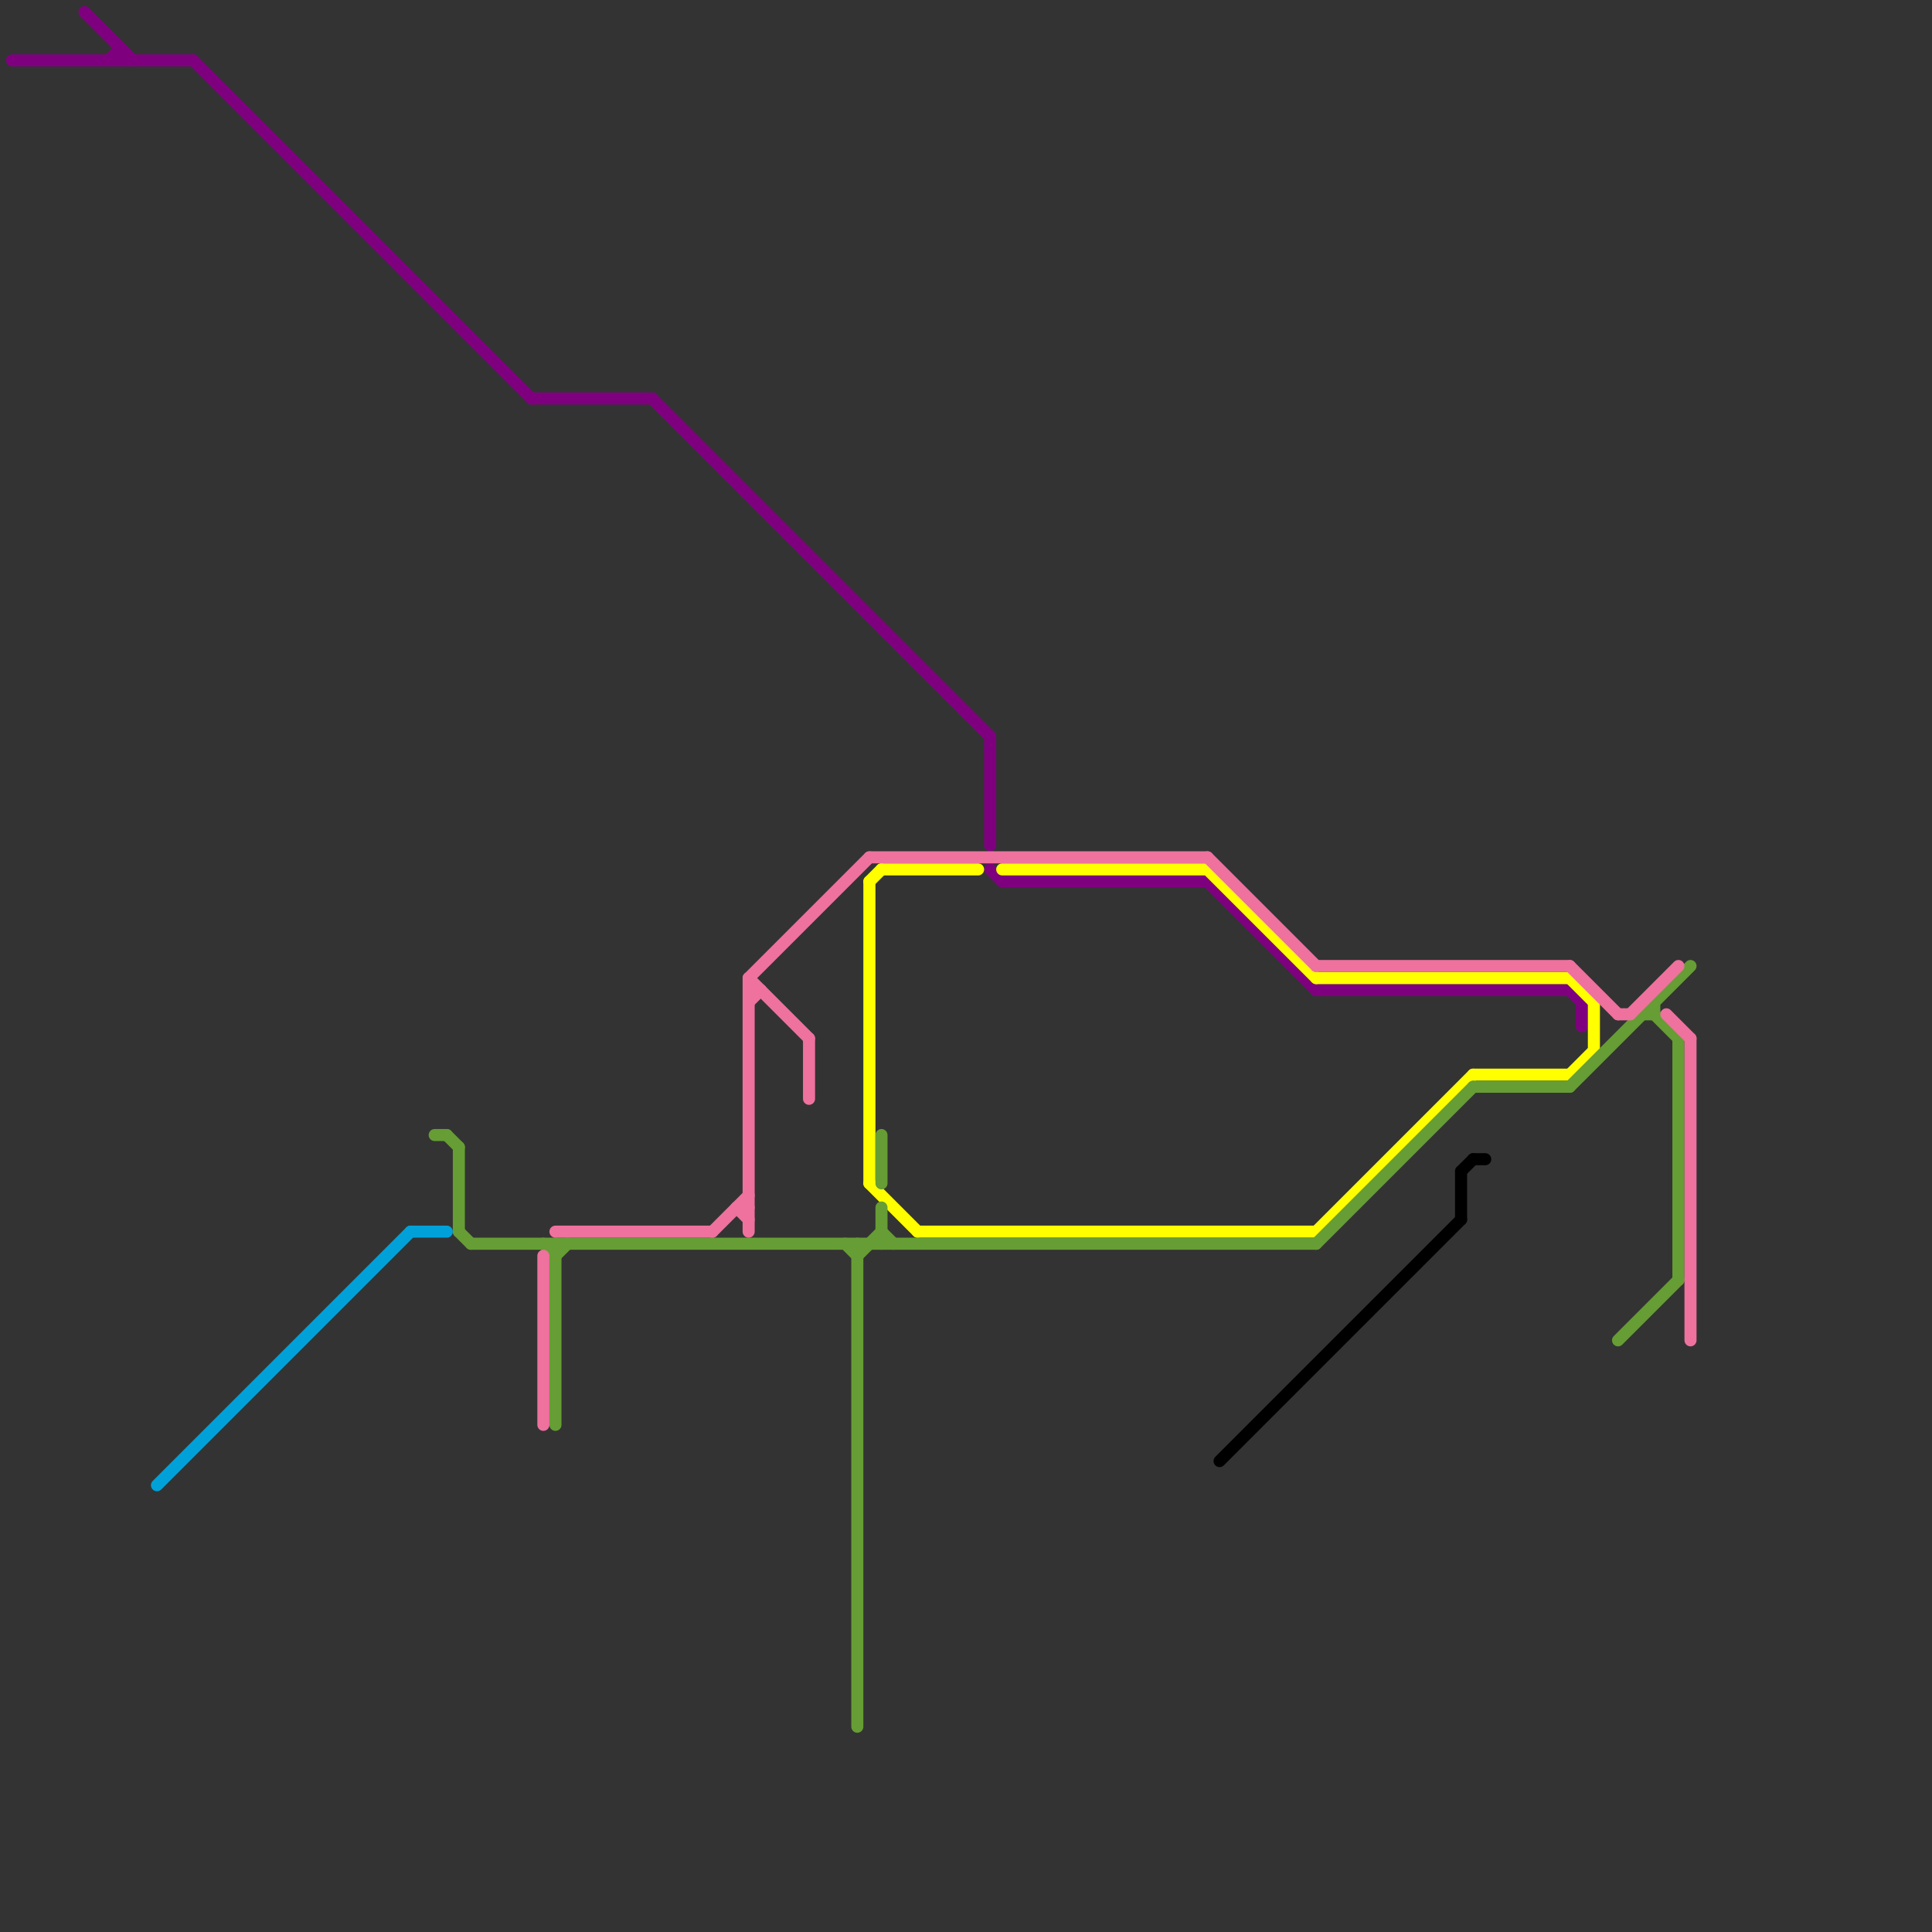 
<svg version="1.1" xmlns="http://www.w3.org/2000/svg" viewBox="0 0 160 160">
<rect x="0" y="0" width="160" height="160" fill="#333333" stroke="none"/>
<style>text { font: 1px Helvetica; font-weight: 600; white-space: pre; dominant-baseline: central; } line { stroke-width: 1; fill: none; stroke-linecap: round; stroke-linejoin: round; } .c0 { stroke: #7f007f } .c1 { stroke: #ffff00 } .c2 { stroke: #669d34 } .c3 { stroke: #ee719e } .c4 { stroke: #000000 } .c5 { stroke: #00a1d8 }</style><defs><g id="wm-xf"><circle r="1.2" fill="#000"/><circle r="0.9" fill="#fff"/><circle r="0.6" fill="#000"/><circle r="0.3" fill="#fff"/></g><g id="wm"><circle r="0.6" fill="#000"/><circle r="0.3" fill="#fff"/></g></defs><line class="c0" x1="44" y1="33" x2="54" y2="33"/><line class="c0" x1="131" y1="83" x2="131" y2="85"/><line class="c0" x1="82" y1="72" x2="83" y2="73"/><line class="c0" x1="10" y1="4" x2="10" y2="5"/><line class="c0" x1="83" y1="73" x2="100" y2="73"/><line class="c0" x1="7" y1="1" x2="11" y2="5"/><line class="c0" x1="1" y1="5" x2="16" y2="5"/><line class="c0" x1="54" y1="33" x2="82" y2="61"/><line class="c0" x1="9" y1="5" x2="10" y2="4"/><line class="c0" x1="109" y1="82" x2="130" y2="82"/><line class="c0" x1="82" y1="61" x2="82" y2="70"/><line class="c0" x1="130" y1="82" x2="131" y2="83"/><line class="c0" x1="16" y1="5" x2="44" y2="33"/><line class="c0" x1="100" y1="73" x2="109" y2="82"/><line class="c1" x1="72" y1="73" x2="72" y2="98"/><line class="c1" x1="109" y1="102" x2="122" y2="89"/><line class="c1" x1="132" y1="83" x2="132" y2="87"/><line class="c1" x1="76" y1="102" x2="109" y2="102"/><line class="c1" x1="130" y1="81" x2="132" y2="83"/><line class="c1" x1="109" y1="81" x2="130" y2="81"/><line class="c1" x1="122" y1="89" x2="130" y2="89"/><line class="c1" x1="130" y1="89" x2="132" y2="87"/><line class="c1" x1="72" y1="73" x2="73" y2="72"/><line class="c1" x1="72" y1="98" x2="76" y2="102"/><line class="c1" x1="83" y1="72" x2="100" y2="72"/><line class="c1" x1="100" y1="72" x2="109" y2="81"/><line class="c1" x1="73" y1="72" x2="81" y2="72"/><line class="c2" x1="73" y1="102" x2="74" y2="103"/><line class="c2" x1="122" y1="90" x2="130" y2="90"/><line class="c2" x1="36" y1="94" x2="37" y2="94"/><line class="c2" x1="38" y1="102" x2="39" y2="103"/><line class="c2" x1="137" y1="84" x2="139" y2="86"/><line class="c2" x1="134" y1="111" x2="139" y2="106"/><line class="c2" x1="71" y1="103" x2="71" y2="143"/><line class="c2" x1="137" y1="83" x2="137" y2="84"/><line class="c2" x1="130" y1="90" x2="140" y2="80"/><line class="c2" x1="45" y1="103" x2="46" y2="104"/><line class="c2" x1="70" y1="103" x2="71" y2="104"/><line class="c2" x1="139" y1="86" x2="139" y2="106"/><line class="c2" x1="46" y1="103" x2="46" y2="118"/><line class="c2" x1="136" y1="84" x2="137" y2="84"/><line class="c2" x1="109" y1="103" x2="122" y2="90"/><line class="c2" x1="46" y1="104" x2="47" y2="103"/><line class="c2" x1="39" y1="103" x2="109" y2="103"/><line class="c2" x1="37" y1="94" x2="38" y2="95"/><line class="c2" x1="73" y1="100" x2="73" y2="103"/><line class="c2" x1="71" y1="104" x2="73" y2="102"/><line class="c2" x1="38" y1="95" x2="38" y2="102"/><line class="c2" x1="73" y1="94" x2="73" y2="98"/><line class="c3" x1="140" y1="86" x2="140" y2="111"/><line class="c3" x1="59" y1="102" x2="62" y2="99"/><line class="c3" x1="138" y1="84" x2="140" y2="86"/><line class="c3" x1="62" y1="81" x2="67" y2="86"/><line class="c3" x1="62" y1="81" x2="62" y2="102"/><line class="c3" x1="45" y1="104" x2="45" y2="118"/><line class="c3" x1="100" y1="71" x2="109" y2="80"/><line class="c3" x1="61" y1="100" x2="62" y2="101"/><line class="c3" x1="67" y1="86" x2="67" y2="91"/><line class="c3" x1="62" y1="83" x2="63" y2="82"/><line class="c3" x1="135" y1="84" x2="139" y2="80"/><line class="c3" x1="72" y1="71" x2="100" y2="71"/><line class="c3" x1="61" y1="100" x2="62" y2="100"/><line class="c3" x1="109" y1="80" x2="130" y2="80"/><line class="c3" x1="46" y1="102" x2="59" y2="102"/><line class="c3" x1="134" y1="84" x2="135" y2="84"/><line class="c3" x1="62" y1="82" x2="63" y2="82"/><line class="c3" x1="130" y1="80" x2="134" y2="84"/><line class="c3" x1="62" y1="81" x2="72" y2="71"/><line class="c4" x1="101" y1="121" x2="121" y2="101"/><line class="c4" x1="121" y1="97" x2="122" y2="96"/><line class="c4" x1="121" y1="97" x2="121" y2="101"/><line class="c4" x1="122" y1="96" x2="123" y2="96"/><line class="c5" x1="13" y1="123" x2="34" y2="102"/><line class="c5" x1="34" y1="102" x2="37" y2="102"/>
</svg>
